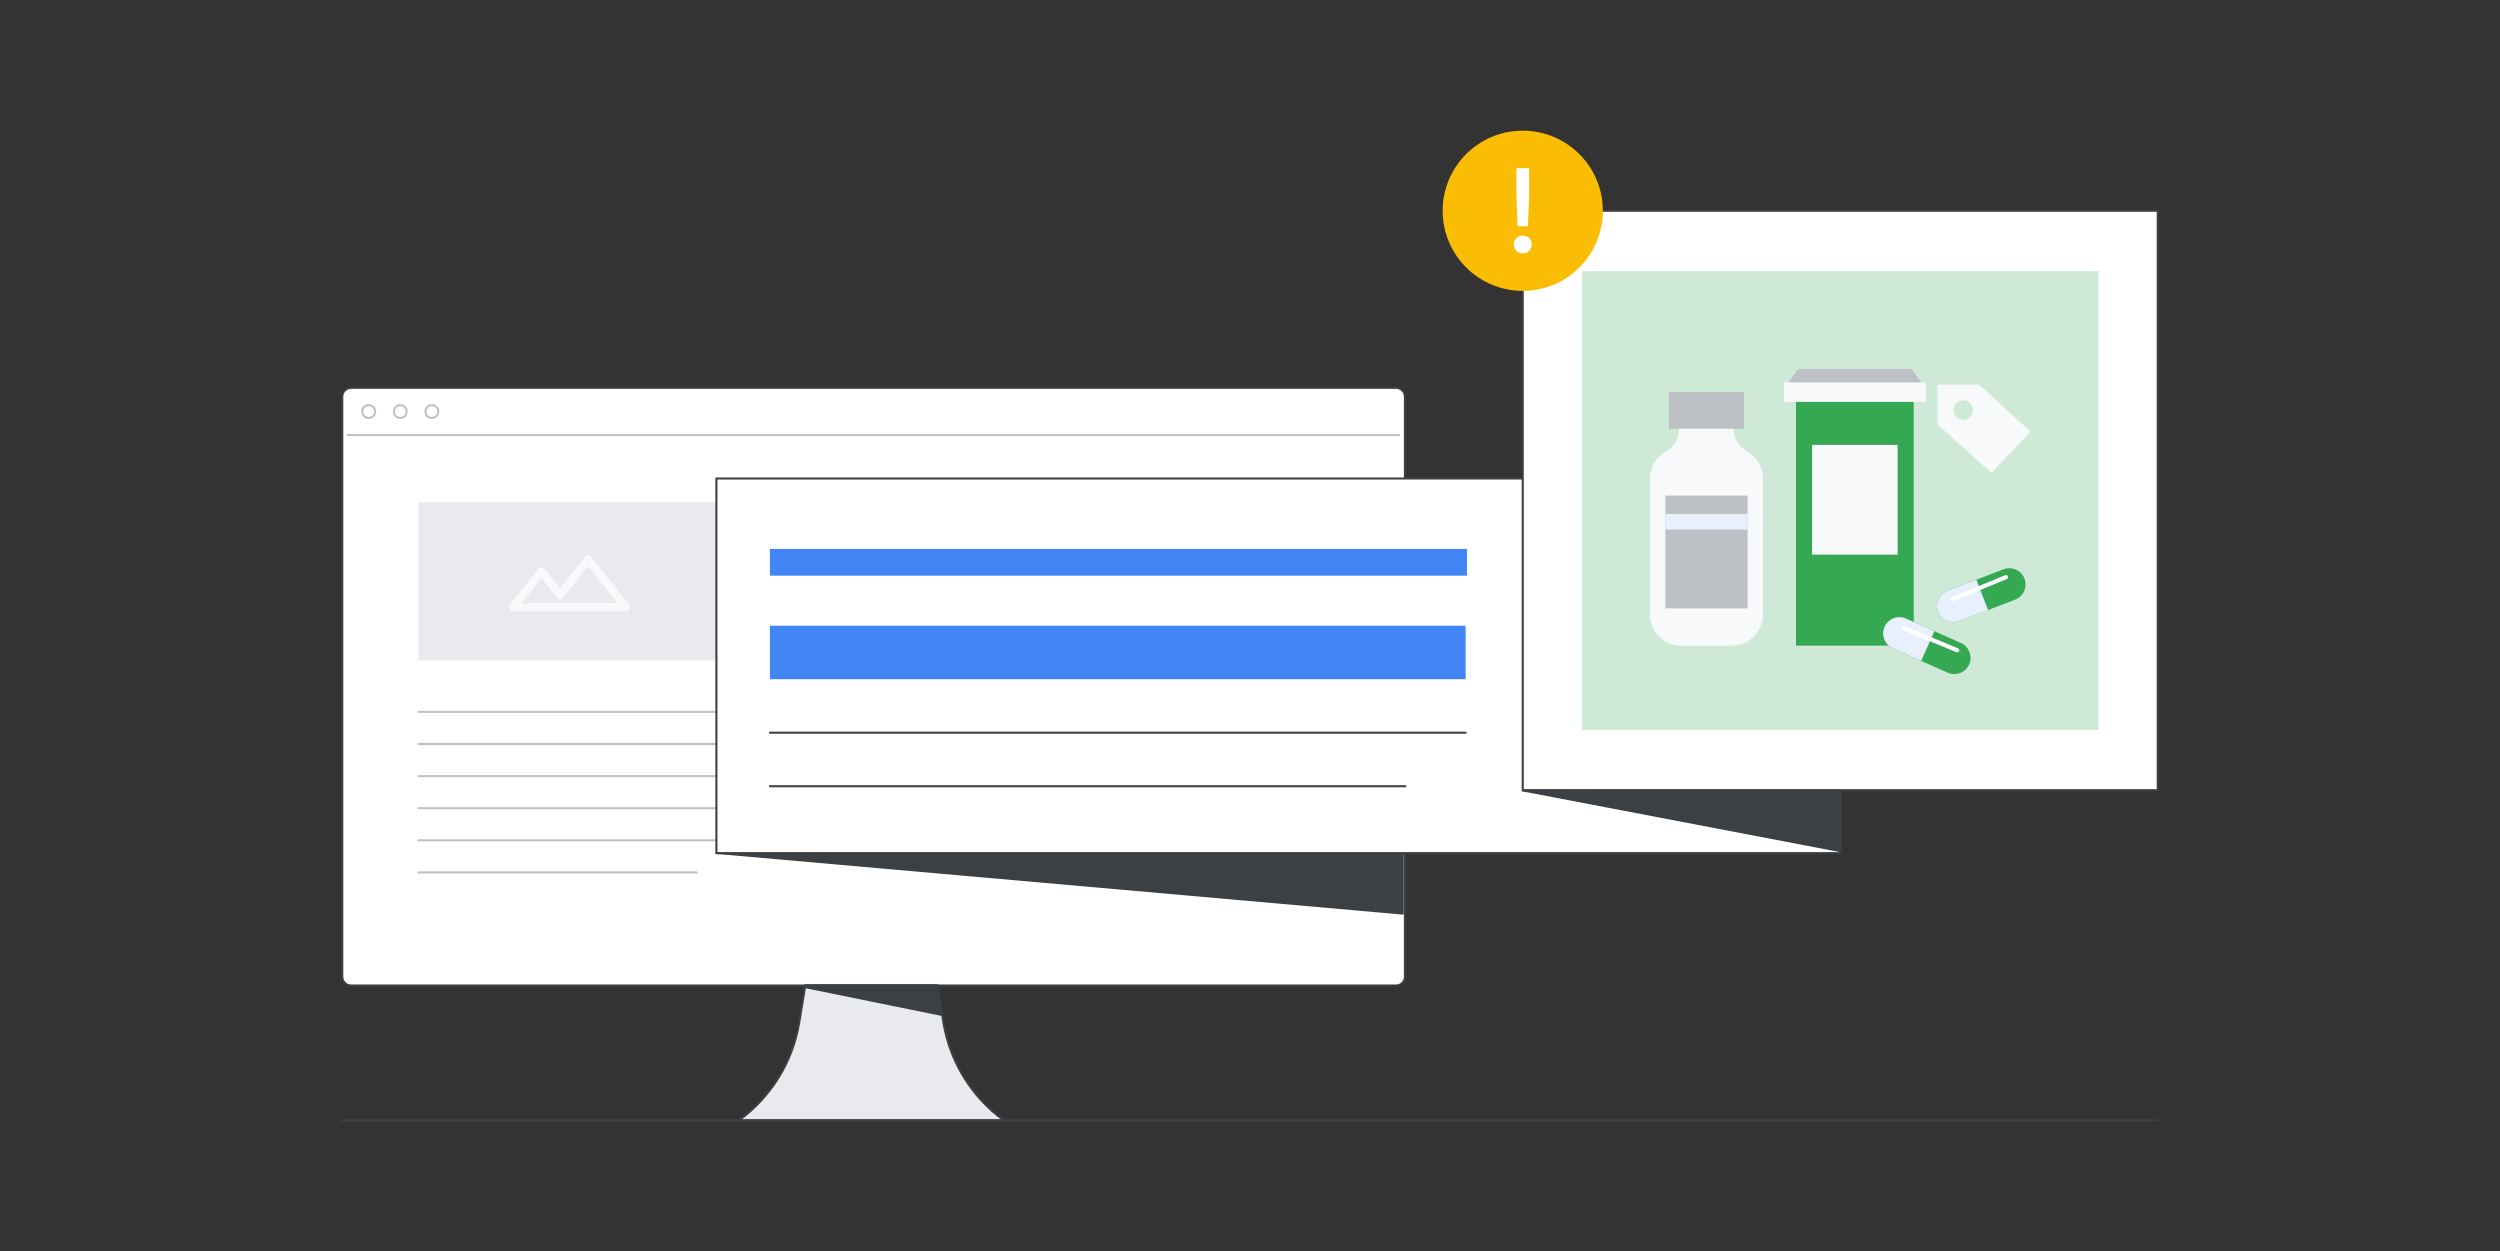 <?xml version="1.0" encoding="UTF-8"?>
<svg id="Prescription_Drug_Sale" data-name="Prescription Drug Sale" xmlns="http://www.w3.org/2000/svg" viewBox="0 0 1201 601">
  <rect x="0" y="0" width="1201" height="601" fill="#333333" stroke="none"/>
  <defs>
    <style>
      .cls-1 {
        fill: #3c4043;
      }

      .cls-1, .cls-2, .cls-3, .cls-4, .cls-5 {
        stroke-linejoin: round;
      }

      .cls-1, .cls-2, .cls-3, .cls-4, .cls-6 {
        stroke-linecap: round;
      }

      .cls-1, .cls-2, .cls-4, .cls-7, .cls-8 {
        stroke: #3c4043;
      }

      .cls-2, .cls-9, .cls-8 {
        fill: #fff;
      }

      .cls-3, .cls-4, .cls-5, .cls-6 {
        fill: none;
      }

      .cls-3, .cls-5 {
        stroke: #bdc1c6;
      }

      .cls-10, .cls-11 {
        fill: #f8f9fa;
      }

      .cls-12 {
        fill: #fbbc04;
      }

      .cls-13 {
        fill: #e8f0fe;
      }

      .cls-14, .cls-7 {
        fill: #e8eaed;
      }

      .cls-15 {
        fill: #ceead6;
      }

      .cls-16 {
        fill: #bdc1c6;
      }

      .cls-17 {
        fill: #4285f4;
      }

      .cls-18 {
        fill: #34a853;
      }

      .cls-7, .cls-8, .cls-6 {
        stroke-miterlimit: 10;
      }

      .cls-6 {
        stroke: #fff;
        stroke-width: 2px;
      }

      .cls-11 {
        fill-rule: evenodd;
      }
    </style>
  </defs>
  <path class="cls-1" d="m345.75,401.85l328.12,29.02v-28.58s-355.25-.44-328.12-.44Z"/>
  <g>
    <path class="cls-8" d="m670.65,473.45H168.68c-2.34,0-4.25-1.91-4.25-4.25V190.56c0-2.34,1.91-4.25,4.25-4.25h501.98c2.34,0,4.25,1.91,4.25,4.25v278.64c0,2.34-1.89,4.25-4.25,4.25Z"/>
    <path class="cls-7" d="m482.22,538.22h-127.26c15.46-11.25,25.89-28.14,28.99-47.01l2.91-17.76h63.45l2.91,17.76c3.11,18.87,13.53,35.76,28.99,47.01Z"/>
    <path class="cls-1" d="m452.63,487.59l-65.87-13.4.13-.74h63.43l2.3,14,.02.15Z"/>
    <path class="cls-3" d="m201,342h196.63"/>
    <path class="cls-3" d="m201,357.42h196.63"/>
    <path class="cls-3" d="m201,372.85h196.63"/>
    <path class="cls-5" d="m166.72,209.03h505.93"/>
    <path class="cls-3" d="m177.11,200.79c1.71,0,3.09-1.38,3.09-3.09s-1.38-3.09-3.09-3.09-3.09,1.38-3.09,3.09,1.38,3.09,3.09,3.09Z"/>
    <path class="cls-3" d="m192.28,200.79c1.71,0,3.09-1.38,3.09-3.09s-1.38-3.09-3.09-3.09-3.09,1.38-3.09,3.09,1.38,3.09,3.09,3.09Z"/>
    <path class="cls-3" d="m207.46,200.79c1.71,0,3.09-1.38,3.09-3.09s-1.38-3.09-3.09-3.09-3.09,1.38-3.09,3.09,1.38,3.09,3.09,3.09Z"/>
    <path class="cls-3" d="m201,388.27h196.63"/>
    <path class="cls-3" d="m201,403.69h196.63"/>
    <path class="cls-3" d="m201,419.11h133.67"/>
    <rect class="cls-14" x="201" y="241.19" width="145.2" height="76.1"/>
    <path class="cls-10" d="m246.47,293.65h54.27c.75,0,1.44-.43,1.77-1.11.33-.67.24-1.48-.23-2.07l-18.18-22.91c-.37-.47-.94-.74-1.54-.74s-1.17.27-1.54.74l-11.96,15.07-7.41-9.34-1.54,1.22h0s1.54-1.22,1.54-1.22c-.37-.47-.94-.74-1.54-.74s-1.16.27-1.53.74l-13.64,17.18c-.47.59-.56,1.39-.23,2.07.33.68,1.02,1.11,1.77,1.11Zm13.64-15.99l7.41,9.34c.37.47.94.74,1.53.74s1.17-.27,1.54-.74l-1.54-1.22h0s1.54,1.22,1.54,1.22l11.96-15.06,14.12,17.79h-46.15l9.58-12.06Z"/>
  </g>
  <path class="cls-1" d="m345.75,409.85l328.12,29.02v-28.58s-355.25-.44-328.12-.44Z"/>
  <g>
    <rect class="cls-2" x="344.16" y="229.88" width="539.89" height="179.96"/>
    <path class="cls-4" d="m369.87,352h334.22"/>
    <path class="cls-4" d="m369.87,377.71h305.3"/>
    <path class="cls-17" d="m369.87,300.58h334.22v25.71h-334.22v-25.71Z"/>
    <rect class="cls-17" x="369.87" y="263.7" width="334.89" height="12.85"/>
  </g>
  <path class="cls-2" d="m1036.58,101.26h-305.05v278.35h305.05V101.26Z"/>
  <path class="cls-1" d="m732.21,379.83l151.84,29.02v-28.58s-164.4-.44-151.84-.44Z"/>
  <g>
    <circle class="cls-12" cx="731.53" cy="101.26" r="38.48"/>
    <path class="cls-9" d="m728.47,120.48c-.84-.84-1.26-1.85-1.26-3.03s.42-2.19,1.26-3.03c.84-.84,1.87-1.26,3.09-1.26s2.24.41,3.06,1.23,1.23,1.84,1.23,3.06-.41,2.19-1.23,3.03c-.82.84-1.84,1.26-3.06,1.26s-2.25-.42-3.09-1.26Zm0-26.82v-12.86h6.17v12.86l-.63,15.04h-4.97l-.57-15.04Z"/>
  </g>
  <path class="cls-4" d="m164.42,538.22h872.16"/>
  <g>
    <path class="cls-15" d="m1008.1,130.26h-248.09v220.37h248.09v-220.37Z"/>
    <g>
      <path class="cls-11" d="m950.87,184.82h-20.1v19.06l25.93,23.26,18.74-19.78-24.57-22.54Zm-4.32,15.38c-1.77,1.9-4.75,2.01-6.65.23-1.9-1.77-2-4.75-.23-6.65,1.77-1.9,4.75-2,6.65-.23,1.9,1.77,2.01,4.75.23,6.65Z"/>
      <g>
        <path class="cls-18" d="m968.08,288.07l-26.93,10.35c-4.01,1.54-8.55-.48-10.09-4.49h0c-1.54-4.01.48-8.55,4.49-10.09l26.93-10.35c4.01-1.54,8.55.48,10.09,4.49h0c1.54,4.01-.48,8.55-4.49,10.09Z"/>
        <path class="cls-13" d="m949.46,278.49l-13.91,5.35c-4.01,1.54-6.03,6.08-4.49,10.09,1.54,4.01,6.08,6.03,10.09,4.49l13.91-5.35-5.61-14.58Z"/>
        <line class="cls-6" x1="937.87" y1="287.9" x2="963.68" y2="277.24"/>
      </g>
      <g>
        <g>
          <rect class="cls-18" x="862.79" y="188.37" width="56.57" height="121.79"/>
          <rect class="cls-10" x="870.51" y="213.71" width="41.12" height="52.75"/>
          <rect class="cls-10" x="857" y="183.68" width="68.14" height="9.39"/>
          <polygon class="cls-16" points="922.91 183.68 859.23 183.68 863.81 177.26 918.33 177.26 922.91 183.68"/>
        </g>
        <g>
          <rect class="cls-16" x="801.73" y="188.37" width="36.12" height="17.67"/>
          <path class="cls-10" d="m839.4,216.96c-3.88-2.22-6.44-6.17-6.44-10.64v-.34h-26.33v.34c0,4.47-2.56,8.42-6.44,10.64-4.48,2.57-7.52,7.39-7.52,12.9v65.42c0,8.18,6.7,14.88,14.88,14.88h24.49c8.18,0,14.88-6.7,14.88-14.88v-65.42c0-5.51-3.04-10.34-7.52-12.9Z"/>
          <rect class="cls-16" x="800.01" y="238.07" width="39.56" height="54.21"/>
          <rect class="cls-13" x="800.01" y="246.88" width="39.56" height="7.47"/>
        </g>
      </g>
      <g>
        <path class="cls-18" d="m935.68,323.16l-26.36-11.72c-3.93-1.75-5.71-6.39-3.96-10.31h0c1.75-3.93,6.39-5.71,10.31-3.96l26.36,11.72c3.93,1.75,5.71,6.39,3.96,10.31h0c-1.75,3.93-6.39,5.71-10.31,3.96Z"/>
        <path class="cls-13" d="m929.28,303.22l-13.62-6.06c-3.93-1.75-8.57.04-10.31,3.96-1.75,3.93.04,8.57,3.96,10.31l13.62,6.06,6.35-14.28Z"/>
        <line class="cls-6" x1="914.44" y1="301.68" x2="940.23" y2="312.39"/>
      </g>
    </g>
  </g>
</svg>
